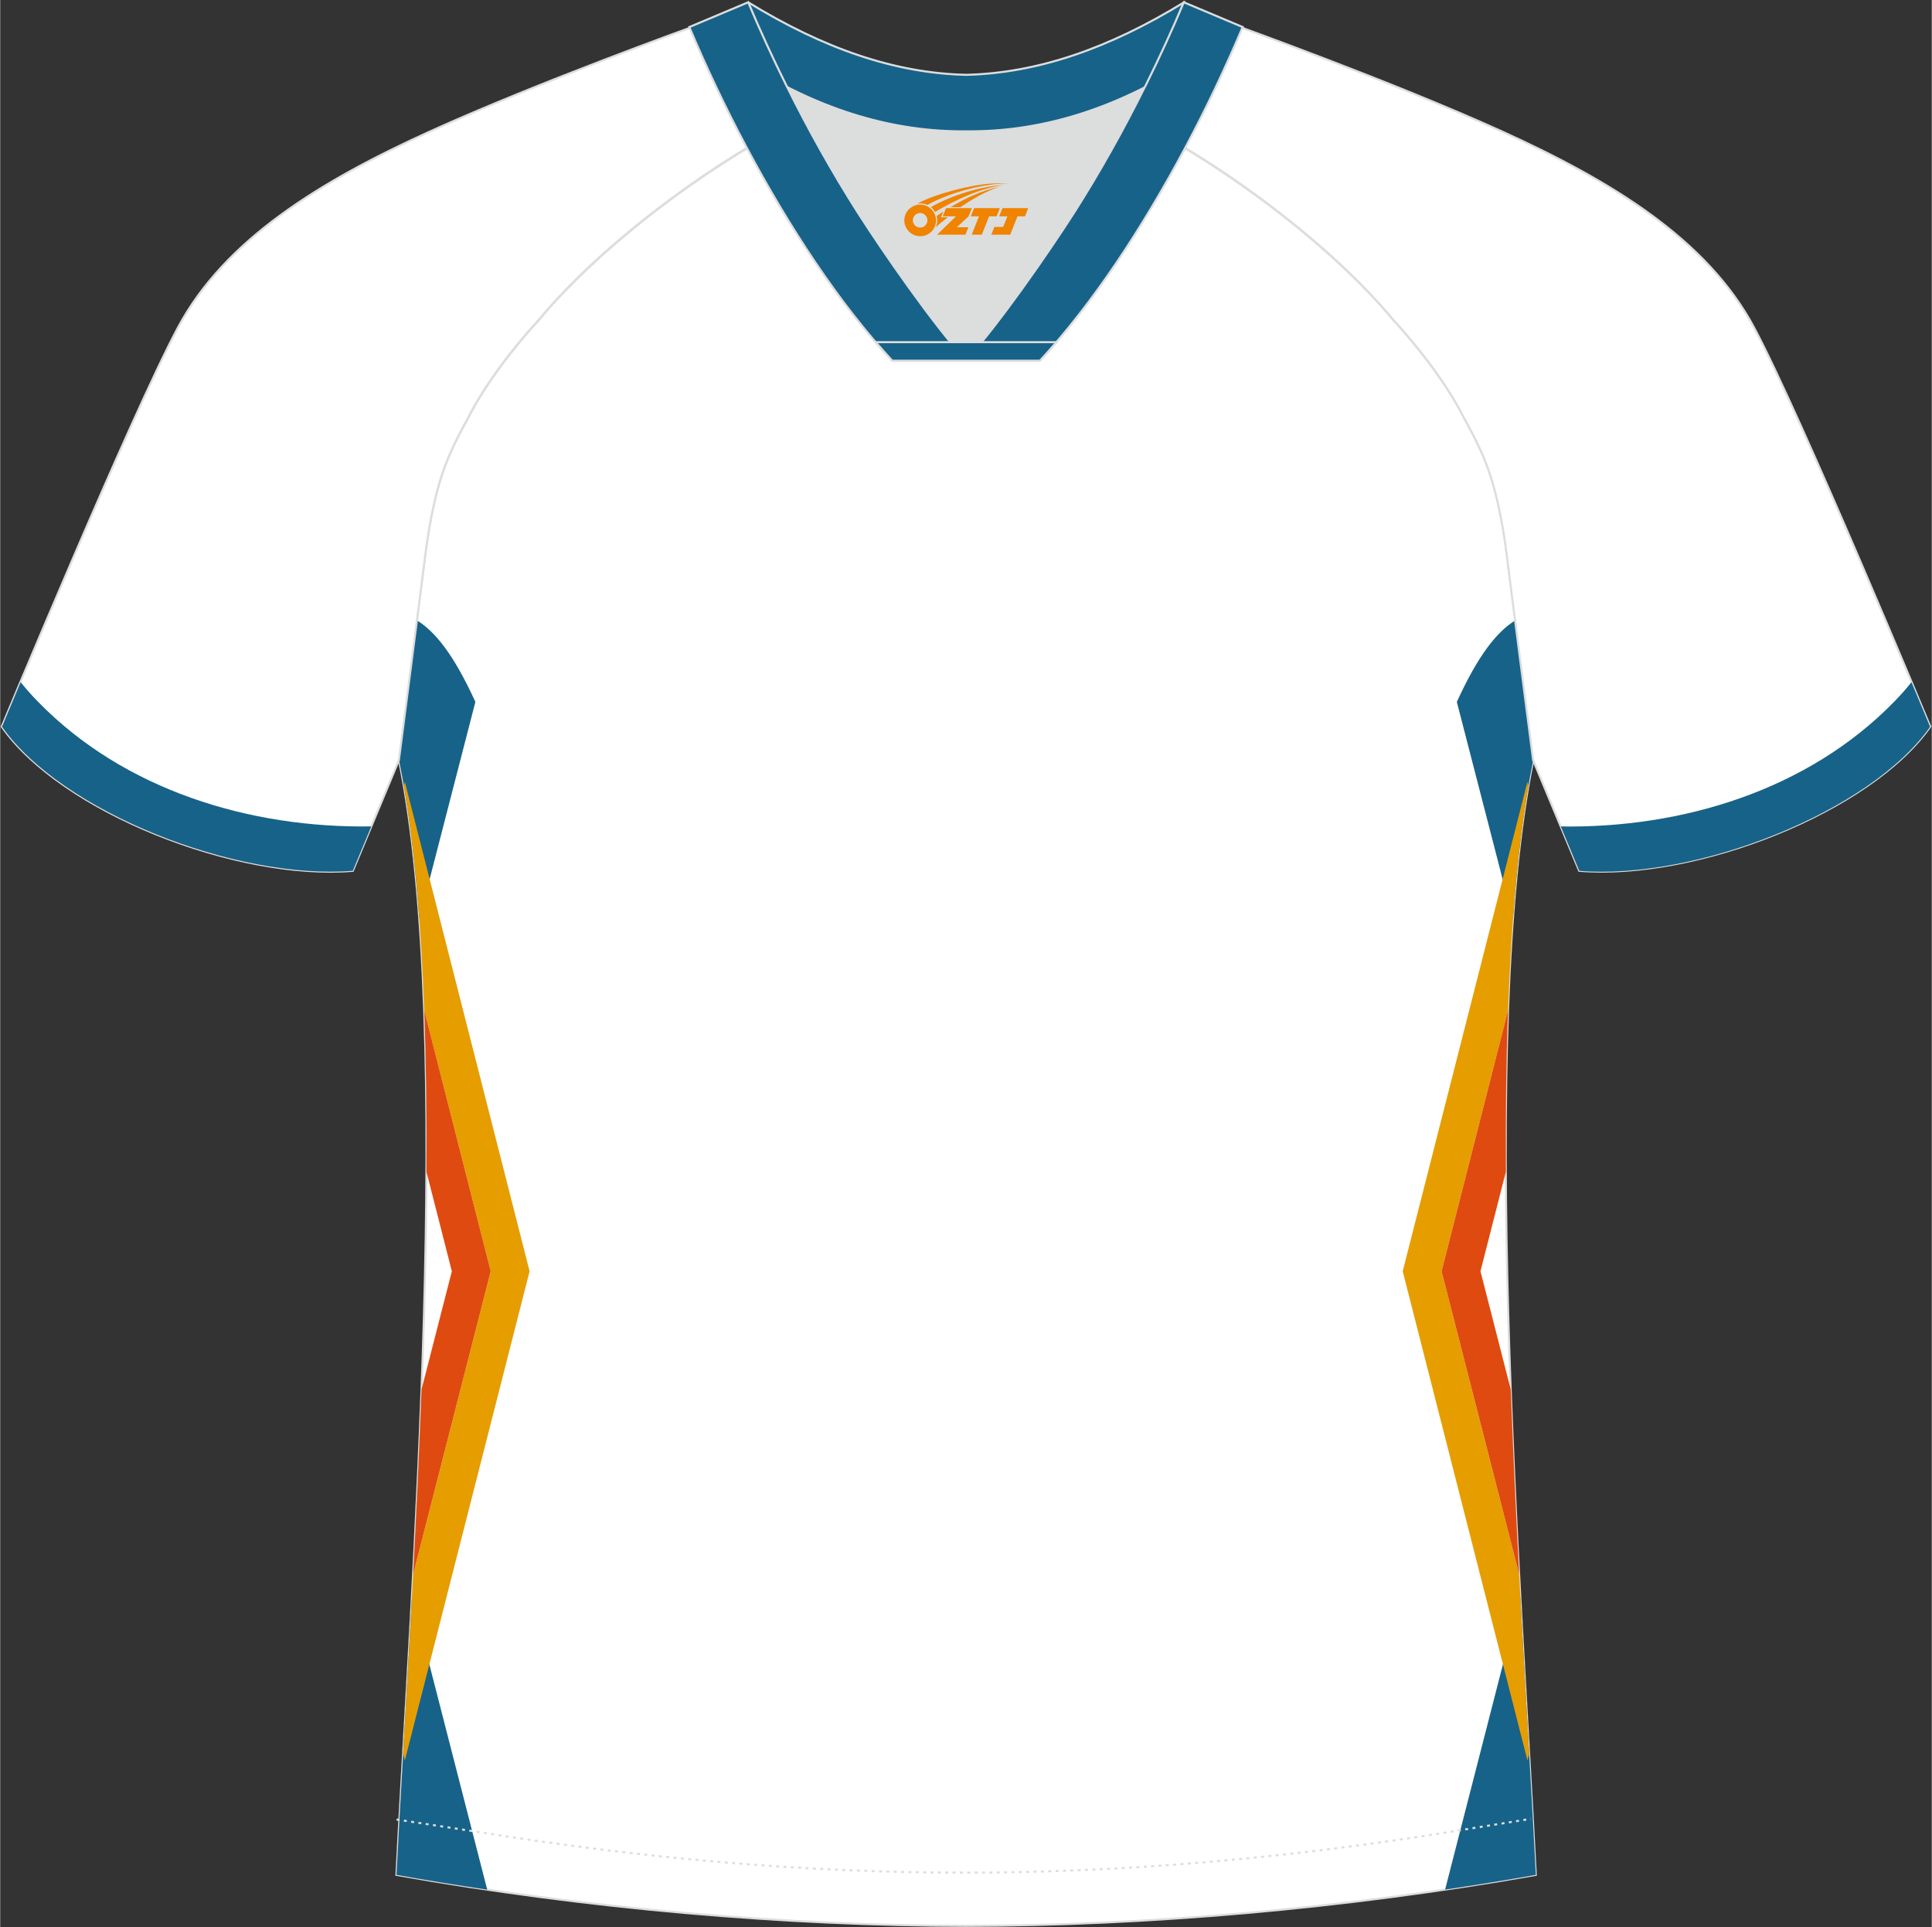 <?xml version="1.0" encoding="utf-8"?>
<!-- Generator: Adobe Illustrator 24.0.1, SVG Export Plug-In . SVG Version: 6.00 Build 0)  -->
<svg xmlns="http://www.w3.org/2000/svg" xmlns:xlink="http://www.w3.org/1999/xlink" version="1.1" id="图层_1" x="0px" y="0px" width="374px" height="373px" viewBox="0 0 374.1 373.18" enable-background="new 0 0 374.1 373.18" xml:space="preserve">
<rect x="0" y="0" width="374.1" height="373.18" fill="#333333" stroke="none"/>
<g id="图层_1_1_">
	
		<path fill-rule="evenodd" clip-rule="evenodd" fill="#FFFFFF" stroke="#DCDDDD" stroke-width="0.4" stroke-miterlimit="22.926" d="   M291.8,107.46c1.27,10.19,4.85,37.75,5.11,39.72c-10.87,52.6-2.19,162.32,0.49,215.86c-36.84,6.52-75.48,9.84-110.33,9.87   c-34.85-0.03-73.49-3.33-110.33-9.87c2.68-53.55,11.37-163.27,0.49-215.86c0.26-1.98,3.83-29.54,5.11-39.72   c0.85-6.79,2.31-14.08,4.84-19.69c1.01-2.26,2.15-4.48,3.4-6.7c3.26-6.52,8.78-13.68,13.7-19.03   c11.22-13.45,29.05-27.05,44.78-35.89c0.96-0.54-1.02-15.41-0.07-15.93c3.94,3.31,25.21,3.25,30.36,6.12l-2.65,0.68   c6.1,2.82,13,4.24,19.72,4.25c6.75-0.02-2.73-1.43,3.36-4.26l5.69-2.51c5.14-2.86,16.21-2.28,20.16-5.58   c0.73,0.39-1.96,16.43-1.22,16.86c15.89,8.83,34.07,22.62,45.44,36.25c4.93,5.36,10.46,12.51,13.71,19.03   c1.25,2.22,2.39,4.46,3.4,6.7C289.49,93.4,290.95,100.69,291.8,107.46z"/>
	<g>
		<g>
			<path fill-rule="evenodd" clip-rule="evenodd" fill="#176289" d="M79.75,309.18l14.57,56.72c-5.89-0.87-11.75-1.82-17.57-2.86     C77.48,348.49,78.65,329.77,79.75,309.18L79.75,309.18z M81.18,177.95c-0.84-11.5-2.11-21.94-3.94-30.77     c0.18-1.39,1.99-15.32,3.49-27.05c3.57,2.23,7.13,6.66,11.3,15.78L81.18,177.95z"/>
			<path fill-rule="evenodd" clip-rule="evenodd" fill="#E69D00" d="M78.37,151.38l24.16,94.78l-24.16,94.72l-0.33-1.29     c0.61-10.67,1.3-22.41,1.94-34.76L95,246.16L82.13,195.7c-0.59-16.32-1.82-31.24-3.95-43.57L78.37,151.38z"/>
			<path fill-rule="evenodd" clip-rule="evenodd" fill="#DF4A10" d="M82.13,195.67L95,246.16l-15.02,58.67     c0.6-11.53,1.17-23.58,1.62-35.77l5.87-22.9l-4.92-19.28C82.62,216.14,82.49,205.64,82.13,195.67z"/>
		</g>
		<g>
			<path fill-rule="evenodd" clip-rule="evenodd" fill="#176289" d="M294.4,309.18l-14.56,56.71c5.89-0.87,11.75-1.82,17.57-2.85     C296.68,348.49,295.51,329.77,294.4,309.18L294.4,309.18z M293.41,120.14c1.5,11.72,3.32,25.65,3.5,27.04     c-1.82,8.82-3.09,19.26-3.94,30.77l-10.86-42.04C286.28,126.81,289.84,122.37,293.41,120.14z"/>
			<path fill-rule="evenodd" clip-rule="evenodd" fill="#E69D00" d="M295.79,151.38l-24.16,94.78l24.16,94.72l0.33-1.29     c-0.61-10.67-1.3-22.41-1.94-34.76l-15.02-58.67l12.87-50.47c0.59-16.32,1.82-31.24,3.95-43.56L295.79,151.38z"/>
			<path fill-rule="evenodd" clip-rule="evenodd" fill="#DF4A10" d="M292.03,195.66l-12.87,50.5l15.02,58.67     c-0.6-11.53-1.17-23.58-1.62-35.77l-5.87-22.9l4.92-19.28C291.54,216.14,291.66,205.64,292.03,195.66z"/>
		</g>
	</g>
	
		<path fill-rule="evenodd" clip-rule="evenodd" fill="#FFFFFF" stroke="#DCDDDD" stroke-width="0.4" stroke-miterlimit="22.926" d="   M222.18,24.46c7.07-5.95,12.47-12.56,17-19.56c0,0,30.65,11,51.82,20.62s39.57,20.89,48.66,37.88   c9.09,16.98,34.14,77.29,34.14,77.29c-11.57,16.48-45.3,29.75-67.99,27.92l-8.92-21.41c0,0-3.8-29.27-5.12-39.84   c-0.84-6.79-2.31-14.08-4.84-19.69c-1.01-2.26-2.15-4.48-3.4-6.7c-3.26-6.52-8.78-13.68-13.7-19.03   C257.93,47.64,238.56,33.21,222.18,24.46z"/>
	
		<path fill-rule="evenodd" clip-rule="evenodd" fill="#FFFFFF" stroke="#DCDDDD" stroke-width="0.4" stroke-miterlimit="22.926" d="   M151.92,24.46c-7.08-5.95-12.47-12.56-17-19.56c0,0-30.65,11-51.82,20.62C61.92,35.14,43.53,46.41,34.44,63.4S0.3,140.7,0.3,140.7   c11.57,16.48,45.29,29.75,67.99,27.92l8.92-21.41c0,0,3.8-29.27,5.12-39.84c0.85-6.79,2.31-14.08,4.84-19.69   c1.01-2.26,2.15-4.48,3.4-6.7c3.26-6.52,8.78-13.68,13.7-19.03C116.18,47.64,135.54,33.21,151.92,24.46z"/>
	<path fill="none" stroke="#DCDDDD" stroke-width="0.4" stroke-miterlimit="22.926" stroke-dasharray="0.57,0.855" d="   M76.77,352.32c1.31,0.21,15.15,2.3,16.46,2.51c30.92,4.96,62,7.78,93.37,7.78c30.87,0,61.47-2.73,91.89-7.53   c1.8-0.28,16.14-2.59,17.94-2.89"/>
	
		<path fill-rule="evenodd" clip-rule="evenodd" fill="#176289" stroke="#DCDDDD" stroke-width="0.4" stroke-miterlimit="22.926" d="   M145.56,13c13.7,8.45,27.56,12.58,41.54,12.43c14,0.15,27.84-3.98,41.54-12.43c1.75-6.96,0.68-12.57,0.68-12.57   c-14.64,8.97-28.45,13.73-42.24,14.06c-13.78-0.31-27.6-5.07-42.24-14.06C144.86,0.42,143.79,6.03,145.56,13z"/>
	<path fill-rule="evenodd" clip-rule="evenodd" fill="#DCDDDD" d="M218.3,18.56c-10.33,4.7-20.71,6.99-31.2,6.88   c-10.48,0.11-20.87-2.18-31.2-6.88c-1.16-0.53-2.32-1.09-3.48-1.68c4.1,8.25,8.7,16.47,13.61,24.19   c4.88,7.69,14.81,21.99,21.06,28.74l-0.04,0.06c6.25-6.76,16.17-21.07,21.06-28.74c4.91-7.73,9.52-15.95,13.61-24.19l0.02-0.04   C220.6,17.47,219.45,18.02,218.3,18.56z"/>
	
		<path fill-rule="evenodd" clip-rule="evenodd" fill="#176289" stroke="#DCDDDD" stroke-width="0.4" stroke-miterlimit="22.926" d="   M152.24,16.52c-2.68-5.4-5.16-10.82-7.37-16.08l-11.41,4.8c3.21,7.6,6.93,15.51,11.07,23.27c8.23,15.45,18.01,30.36,28.24,41.36   h14.29l0.04-0.06c-6.25-6.76-16.17-21.07-21.06-28.74c-4.91-7.72-9.52-15.95-13.61-24.19C152.36,16.75,152.3,16.63,152.24,16.52z"/>
	
		<path fill-rule="evenodd" clip-rule="evenodd" fill="#176289" stroke="#DCDDDD" stroke-width="0.4" stroke-miterlimit="22.926" d="   M221.86,16.52c2.68-5.4,5.16-10.82,7.37-16.08l11.41,4.8c-3.21,7.6-6.93,15.51-11.07,23.27c-8.23,15.45-18,30.36-28.24,41.36h-14.3   l-0.04-0.06c6.25-6.76,16.16-21.07,21.06-28.74c4.91-7.72,9.52-15.95,13.61-24.19C221.75,16.75,221.8,16.63,221.86,16.52z"/>
	
		<path fill-rule="evenodd" clip-rule="evenodd" fill="#176289" stroke="#DCDDDD" stroke-width="0.4" stroke-miterlimit="22.926" d="   M187.06,69.85h14.3c1.08-1.16,2.15-2.36,3.21-3.6h-14.39h-0.09h-6.05h-14.48c1.07,1.24,2.14,2.44,3.21,3.6H187.06z"/>
	
	<path fill-rule="evenodd" clip-rule="evenodd" fill="#176289" d="M71.87,160.02l-3.58,8.6c-22.68,1.83-56.39-11.43-67.94-27.9   c0,0,1.09-2.63,3.61-8.63c1.31,1.65,2.37,2.77,3.39,3.82C24.07,153.04,48.4,160.39,71.87,160.02z"/>
	<path fill-rule="evenodd" clip-rule="evenodd" fill="#176289" d="M302.25,160.03l3.58,8.6c22.68,1.83,56.39-11.43,67.94-27.9   c0,0-1.09-2.63-3.61-8.63c-1.31,1.65-2.37,2.77-3.39,3.82C350.05,153.05,325.71,160.4,302.25,160.03z"/>
</g>
<g id="图层_x0020_1">
	<path fill="#F08300" d="M175.28,43.7c0.416,1.136,1.472,1.984,2.752,2.032c0.144,0,0.304,0,0.448-0.016h0.016   c0.016,0,0.064,0,0.128-0.016c0.032,0,0.048-0.016,0.08-0.016c0.064-0.016,0.144-0.032,0.224-0.048c0.016,0,0.016,0,0.032,0   c0.192-0.048,0.4-0.112,0.576-0.208c0.192-0.096,0.4-0.224,0.608-0.384c0.672-0.56,1.104-1.408,1.104-2.352   c0-0.224-0.032-0.448-0.08-0.672l0,0C181.12,41.82,181.07,41.65,180.99,41.47C180.52,40.38,179.44,39.62,178.17,39.62C176.48,39.62,175.1,40.99,175.1,42.69C175.1,43.04,175.16,43.38,175.28,43.7L175.28,43.7L175.28,43.7z M179.58,42.72L179.58,42.72C179.55,43.5,178.89,44.1,178.11,44.06C177.32,44.03,176.73,43.38,176.76,42.59c0.032-0.784,0.688-1.376,1.472-1.344   C179,41.28,179.61,41.95,179.58,42.72L179.58,42.72z"/>
	<polygon fill="#F08300" points="193.61,40.3 ,192.97,41.89 ,191.53,41.89 ,190.11,45.44 ,188.16,45.44 ,189.56,41.89 ,187.98,41.89    ,188.62,40.3"/>
	<path fill="#F08300" d="M195.58,35.57c-1.008-0.096-3.024-0.144-5.056,0.112c-2.416,0.304-5.152,0.912-7.616,1.664   C180.86,37.95,178.99,38.67,177.64,39.44C177.84,39.41,178.03,39.39,178.22,39.39c0.48,0,0.944,0.112,1.36,0.288   C183.68,37.36,190.88,35.31,195.58,35.57L195.58,35.57L195.58,35.57z"/>
	<path fill="#F08300" d="M181.05,41.04c4-2.368,8.88-4.672,13.488-5.248c-4.608,0.288-10.224,2-14.288,4.304   C180.57,40.35,180.84,40.67,181.05,41.04C181.05,41.04,181.05,41.04,181.05,41.04z"/>
	<polygon fill="#F08300" points="199.1,40.3 ,198.48,41.89 ,197.02,41.89 ,195.61,45.44 ,195.15,45.44 ,193.64,45.44 ,191.95,45.44    ,192.54,43.94 ,194.25,43.94 ,195.07,41.89 ,193.48,41.89 ,194.12,40.3"/>
	<polygon fill="#F08300" points="188.19,40.3 ,187.55,41.89 ,185.26,44 ,187.52,44 ,186.94,45.44 ,181.45,45.44 ,185.12,41.89    ,182.54,41.89 ,183.18,40.3"/>
	<path fill="#F08300" d="M193.47,36.16c-3.376,0.752-6.464,2.192-9.424,3.952h1.888C188.36,38.54,190.7,37.11,193.47,36.16z    M182.67,40.98C182.04,41.36,181.98,41.41,181.37,41.82c0.064,0.256,0.112,0.544,0.112,0.816c0,0.496-0.112,0.976-0.32,1.392   c0.176-0.16,0.32-0.304,0.432-0.4c0.272-0.24,0.768-0.64,1.6-1.296l0.32-0.256H182.19l0,0L182.67,40.98L182.67,40.98L182.67,40.98z"/>
</g>
</svg>